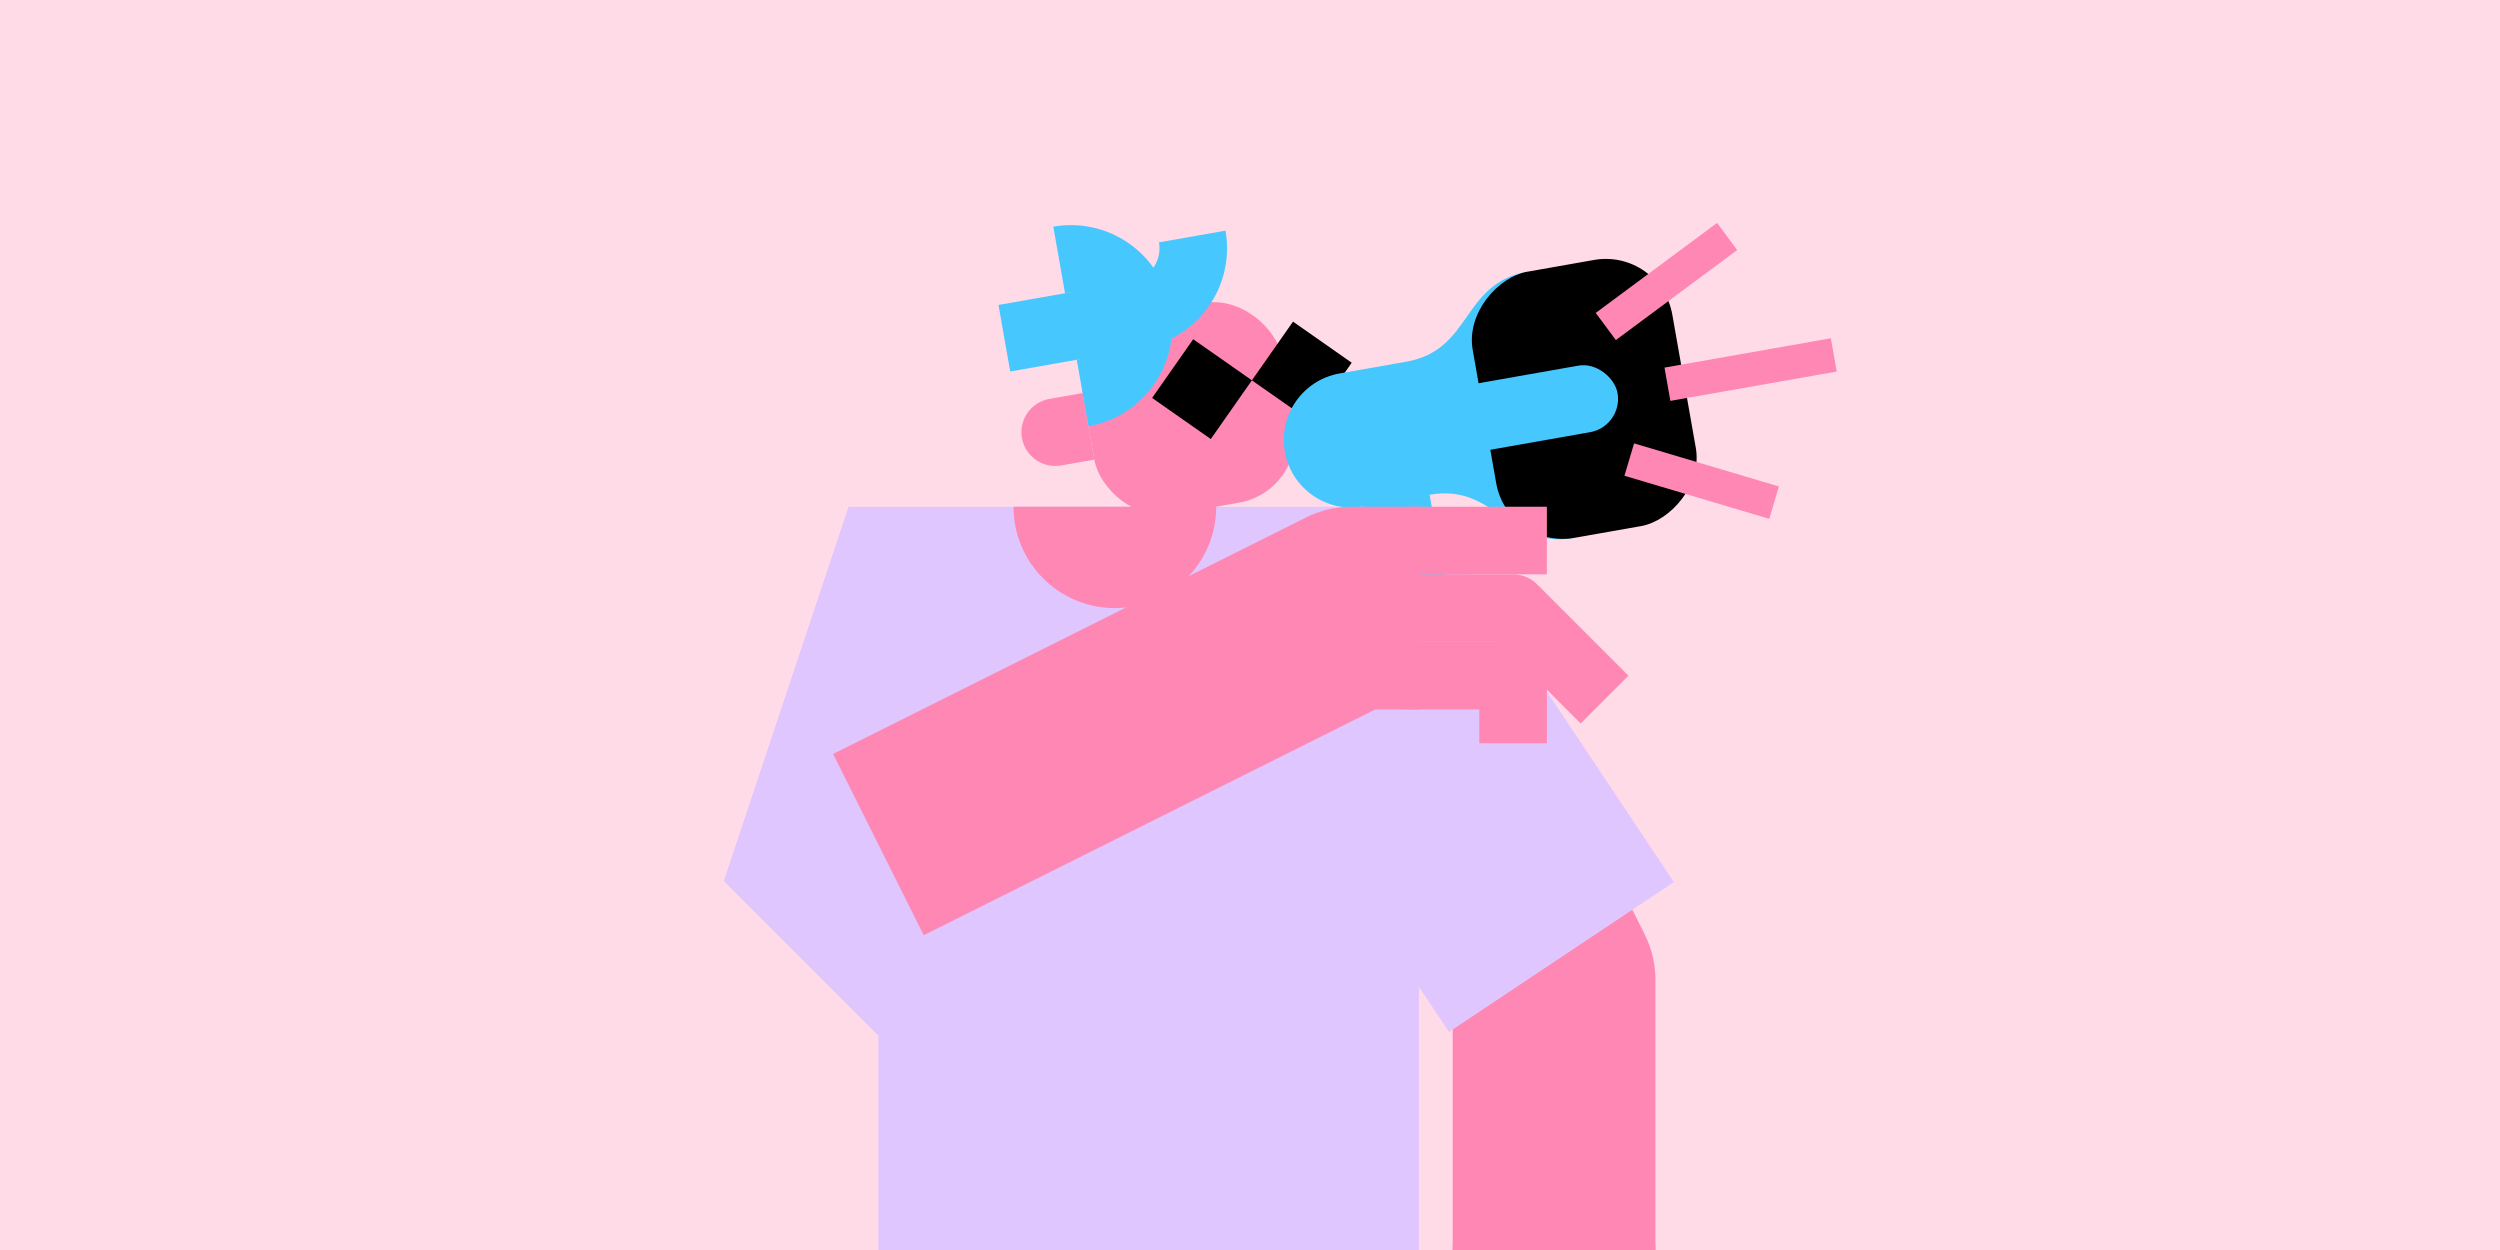 <?xml version="1.0" encoding="UTF-8"?>
<svg id="a" data-name="Ebene 1" xmlns="http://www.w3.org/2000/svg" viewBox="0 0 740 370">
  <rect x="0" width="740" height="370" fill="#ffdbe8"/>
  <g>
    <g>
      <g>
        <polyline points="360 370 440 470 400 590" fill="none" stroke="#ff87b4" stroke-linecap="round" stroke-linejoin="round" stroke-width="40"/>
        <line x1="300" y1="370" x2="300" y2="590" fill="none" stroke="#ff87b4" stroke-linecap="round" stroke-linejoin="round" stroke-width="40"/>
        <polyline points="400 570 440 470 360 370 300 370 300 570" fill="none" stroke="#e0c6ff" stroke-miterlimit="10" stroke-width="60"/>
      </g>
      <path d="m260,190v220c60,0,100-20,160-20v-200h-160Z" fill="#e0c6ff"/>
      <polyline points="440 250 460 290 460 390" fill="none" stroke="#ff87b4" stroke-linejoin="round" stroke-width="60"/>
      <polyline points="440 250 400 190 280 190 260 250 280 270" fill="none" stroke="#e0c6ff" stroke-linecap="square" stroke-miterlimit="10" stroke-width="80"/>
      <rect x="321.736" y="90.977" width="60" height="60" rx="20" ry="20" transform="translate(719.137 179.037) rotate(170)" fill="#ff87b4"/>
      <path d="m314.081,137.771c-5.439.959-10.626-2.673-11.585-8.112-.959-5.439,2.673-10.626,8.112-11.585l9.848-1.736,3.473,19.696-9.848,1.736Z" fill="#ff87b4"/>
      <g>
        <rect x="374.73" y="99.369" width="21.213" height="21.213" transform="translate(74.23 362.545) rotate(-55)"/>
        <rect x="345.186" y="104.578" width="21.213" height="21.213" transform="translate(57.365 340.565) rotate(-55)"/>
      </g>
      <g>
        <path d="m352.902,70c1.92,10.887-5.336,21.249-16.223,23.169l-39.392,6.946" fill="none" stroke="#46c8ff" stroke-linejoin="round" stroke-width="20"/>
        <path d="m320.456,116.338c10.887-1.92,18.143-12.282,16.223-23.169-1.92-10.887-12.282-18.143-23.169-16.223" fill="none" stroke="#46c8ff" stroke-linejoin="round" stroke-width="20"/>
      </g>
      <g>
        <polyline points="460 370 460 390 440 430" fill="none" stroke="#ff87b4" stroke-linecap="square" stroke-linejoin="round" stroke-width="20"/>
        <path d="m460,430l20-40v-20c0-11.046-8.954-20-20-20-11.046,0-20,8.954-20,20v20s-20,20-20,20" fill="none" stroke="#ff87b4" stroke-linecap="square" stroke-linejoin="round" stroke-width="20"/>
      </g>
      <path d="m330,180c-16.569,0-30-13.431-30-30h60c0,16.569-13.431,30-30,30Z" fill="#ff87b4"/>
    </g>
    <g>
      <path d="m466.038,159.204c-19.696,3.473-23.169-16.223-42.865-12.75l-19.696,3.473c-10.878,1.918-21.251-5.345-23.169-16.223h0c-1.918-10.878,5.345-21.251,16.223-23.169l19.696-3.473c19.696-3.473,16.223-23.169,35.919-26.642l13.892,78.785Z" fill="#46c8ff"/>
      <rect x="428.94" y="88.075" width="80" height="60" rx="20" ry="20" transform="translate(503.79 -364.244) rotate(80)"/>
      <rect x="419.244" y="111.548" width="60" height="20" rx="10" ry="10" transform="translate(-14.282 79.857) rotate(-10)" fill="#46c8ff"/>
      <rect x="404.193" y="128.114" width="20" height="50" transform="translate(-20.295 74.25) rotate(-10)" fill="#46c8ff"/>
      <line x1="475.315" y1="96.642" x2="511.234" y2="70" fill="none" stroke="#ff87b4" stroke-linejoin="round" stroke-width="10"/>
      <line x1="482.261" y1="136.034" x2="525.126" y2="148.785" fill="none" stroke="#ff87b4" stroke-linejoin="round" stroke-width="10"/>
      <line x1="498.484" y1="112.865" x2="537.876" y2="105.919" fill="none" stroke="#ff87b4" stroke-linecap="square" stroke-linejoin="round" stroke-width="10"/>
    </g>
    <g>
      <polyline points="417.876 180 447.876 180 467.876 200" fill="none" stroke="#ff87b4" stroke-linecap="square" stroke-linejoin="round" stroke-width="20"/>
      <path d="m447.876,160h-30c-11.046,0-20,8.954-20,20,0,11.046,8.954,20,20,20h30v10" fill="none" stroke="#ff87b4" stroke-linecap="square" stroke-linejoin="round" stroke-width="20"/>
      <polyline points="260 250 400 180 420 180" fill="none" stroke="#ff87b4" stroke-linejoin="round" stroke-width="60"/>
    </g>
  </g>
</svg>